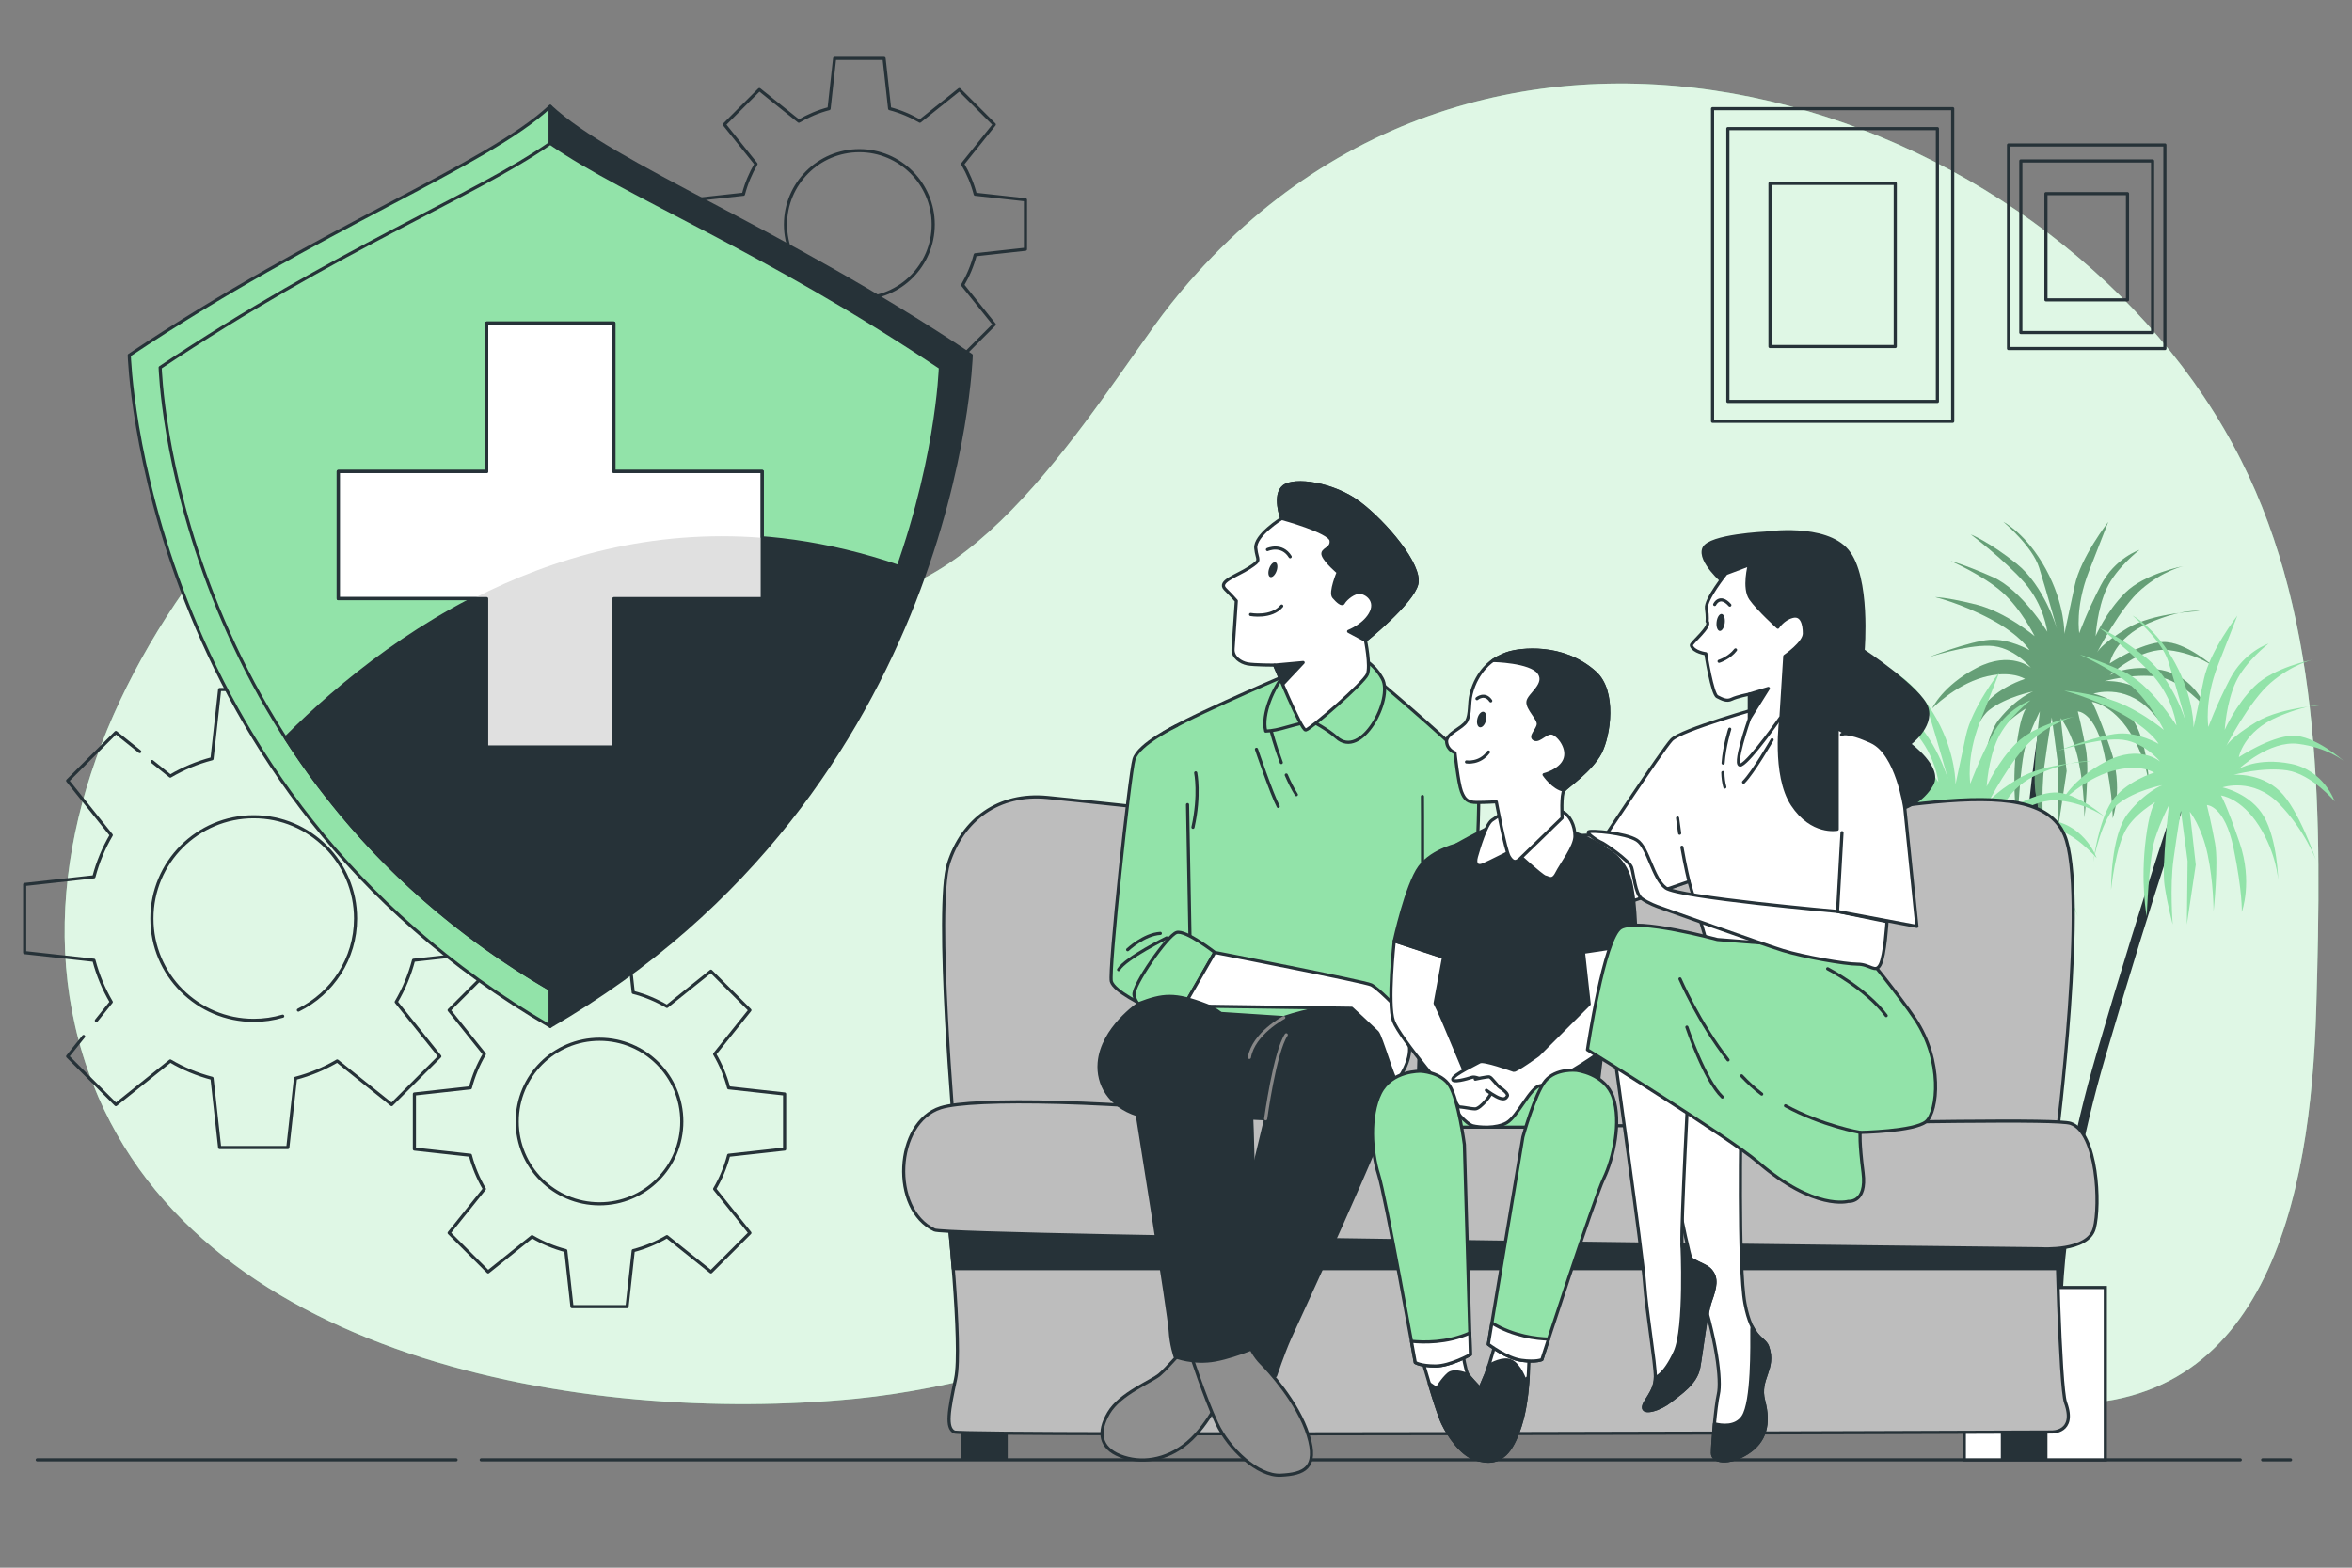 <svg xmlns="http://www.w3.org/2000/svg" xmlns:xlink="http://www.w3.org/1999/xlink" x="0px" y="0px" viewBox="0 0 750 500" style="enable-background:new 0 0 750 500;" xml:space="preserve"><rect x="0" y="0" width="750" height="500" fill="#808080" stroke="none"/><g id="Background_Simple">	<g>		<path style="fill:#92E3A9;" d="M714.634,146.804C658.44,35.32,482.361-28.024,379.358,89.725   c-4.052,4.632-7.883,9.479-11.482,14.501c-26.265,36.642-65.692,100.082-113.817,84.568   c-32.946-10.621-55.544-39.922-88.128-51.322c-42.955-15.028-83.783,15.736-110.078,55.048   c-30.567,45.699-45.187,99.329-27.795,148.91c32.394,92.35,158.507,113.135,244.813,104.666   c63.209-6.202,124.218-39.792,187.53-41.914c45.55-1.527,89.119,10.838,130.168,26.214c19.019,7.124,38.022,14.974,58.602,16.938   c73.623,7.026,87.679-65.203,89.437-125.959C740.354,261.027,740.854,198.822,714.634,146.804z"></path>		<path style="opacity:0.7;fill:#FFFFFF;" d="M714.634,146.804C658.44,35.32,482.361-28.024,379.358,89.725   c-4.052,4.632-7.883,9.479-11.482,14.501c-26.265,36.642-65.692,100.082-113.817,84.568   c-32.946-10.621-55.544-39.922-88.128-51.322c-42.955-15.028-83.783,15.736-110.078,55.048   c-30.567,45.699-45.187,99.329-27.795,148.91c32.394,92.35,158.507,113.135,244.813,104.666   c63.209-6.202,124.218-39.792,187.53-41.914c45.55-1.527,89.119,10.838,130.168,26.214c19.019,7.124,38.022,14.974,58.602,16.938   c73.623,7.026,87.679-65.203,89.437-125.959C740.354,261.027,740.854,198.822,714.634,146.804z"></path>	</g></g><g id="Floor">	<g>					<line style="fill:none;stroke:#263238;stroke-linecap:round;stroke-linejoin:round;stroke-miterlimit:10;" x1="145.43" y1="465.602" x2="11.875" y2="465.602"></line>					<line style="fill:none;stroke:#263238;stroke-linecap:round;stroke-linejoin:round;stroke-miterlimit:10;" x1="714.378" y1="465.602" x2="153.444" y2="465.602"></line>					<line style="fill:none;stroke:#263238;stroke-linecap:round;stroke-linejoin:round;stroke-miterlimit:10;" x1="730.404" y1="465.602" x2="721.5" y2="465.602"></line>	</g></g><g id="Gears">	<path style="fill:none;stroke:#263238;stroke-linecap:round;stroke-linejoin:round;stroke-miterlimit:10;" d="M327.003,79.491  v-15.77l-16.017-1.767c-0.893-3.429-2.256-6.666-4.007-9.648l10.083-12.584L305.911,28.57l-12.584,10.083  c-2.983-1.751-6.22-3.114-9.648-4.007l-1.767-16.017h-15.77l-1.767,16.017c-3.429,0.893-6.666,2.256-9.648,4.007L242.141,28.57  L230.99,39.721l10.083,12.584c-1.751,2.983-3.114,6.22-4.007,9.648l-16.017,1.767v15.77l16.017,1.767  c0.893,3.429,2.256,6.666,4.007,9.648l-10.083,12.584l11.151,11.151l12.584-10.083c2.983,1.751,6.22,3.114,9.648,4.007  l1.767,16.017h15.77l1.767-16.017c3.429-0.893,6.666-2.256,9.648-4.007l12.584,10.083l11.151-11.151l-10.083-12.584  c1.751-2.983,3.114-6.22,4.007-9.648L327.003,79.491z M274.026,95.157c-13.007,0-23.551-10.544-23.551-23.551  s10.544-23.551,23.551-23.551s23.551,10.544,23.551,23.551S287.033,95.157,274.026,95.157z"></path>	<g>		<path style="fill:none;stroke:#263238;stroke-linecap:round;stroke-linejoin:round;stroke-miterlimit:10;" d="M26.657,330.579   l-5.082,6.343l15.375,15.374l17.35-13.902c4.112,2.414,8.575,4.293,13.303,5.524l2.437,22.084h21.743l2.437-22.084   c4.727-1.231,9.19-3.111,13.303-5.524l17.35,13.902l15.374-15.374l-13.902-17.35c2.414-4.112,4.293-8.575,5.524-13.303   l22.084-2.437V282.09l-22.084-2.437c-1.231-4.727-3.111-9.19-5.524-13.303L140.246,249l-15.374-15.374l-17.35,13.902   c-4.112-2.414-8.575-4.293-13.303-5.525l-2.437-22.084H70.039l-2.437,22.084c-4.727,1.231-9.19,3.111-13.303,5.525l-5.788-4.638    M44.553,239.719l-7.604-6.093L21.574,249l13.902,17.35c-2.414,4.112-4.293,8.575-5.525,13.303L7.868,282.09v21.743l22.084,2.437   c1.231,4.727,3.111,9.19,5.525,13.303l-4.752,5.93 M90.148,324.099c-2.928,0.867-6.029,1.333-9.238,1.333   c-17.933,0-32.471-14.538-32.471-32.471S62.977,260.49,80.91,260.49c17.933,0,32.471,14.538,32.471,32.471   c0,12.826-7.437,23.916-18.234,29.192"></path>	</g>	<path style="fill:none;stroke:#263238;stroke-linecap:round;stroke-linejoin:round;stroke-miterlimit:10;" d="M250.197,366.491  V348.92l-17.847-1.969c-0.995-3.82-2.514-7.427-4.464-10.75l11.234-14.021l-12.425-12.425l-14.021,11.235  c-3.323-1.951-6.93-3.47-10.75-4.465l-1.969-17.846h-17.571l-1.969,17.846c-3.82,0.995-7.427,2.514-10.75,4.465l-14.021-11.235  l-12.424,12.425l11.234,14.021c-1.951,3.323-3.469,6.93-4.464,10.75l-17.846,1.969v17.571l17.846,1.969  c0.995,3.82,2.514,7.427,4.464,10.75l-11.234,14.021l12.424,12.424l14.021-11.234c3.323,1.951,6.93,3.47,10.75,4.465l1.969,17.846  h17.571l1.969-17.846c3.82-0.995,7.427-2.514,10.75-4.465l14.021,11.234l12.425-12.424l-11.234-14.021  c1.951-3.323,3.469-6.93,4.464-10.75L250.197,366.491z M191.17,383.946c-14.492,0-26.241-11.748-26.241-26.241  c0-14.492,11.748-26.241,26.241-26.241c14.492,0,26.241,11.748,26.241,26.241C217.411,372.198,205.662,383.946,191.17,383.946z"></path></g><g id="Pictures">	<g>					<rect x="546.097" y="34.656" style="fill:none;stroke:#263238;stroke-linecap:round;stroke-linejoin:round;stroke-miterlimit:10;" width="76.572" height="99.722"></rect>					<rect x="550.979" y="41.013" style="fill:none;stroke:#263238;stroke-linecap:round;stroke-linejoin:round;stroke-miterlimit:10;" width="66.809" height="87.007"></rect>					<rect x="564.414" y="58.509" style="fill:none;stroke:#263238;stroke-linecap:round;stroke-linejoin:round;stroke-miterlimit:10;" width="39.94" height="52.014"></rect>	</g>	<g>					<rect x="640.477" y="46.231" style="fill:none;stroke:#263238;stroke-linecap:round;stroke-linejoin:round;stroke-miterlimit:10;" width="49.861" height="64.935"></rect>					<rect x="644.398" y="51.337" style="fill:none;stroke:#263238;stroke-linecap:round;stroke-linejoin:round;stroke-miterlimit:10;" width="42.018" height="54.721"></rect>					<rect x="652.404" y="61.763" style="fill:none;stroke:#263238;stroke-linecap:round;stroke-linejoin:round;stroke-miterlimit:10;" width="26.007" height="33.87"></rect>	</g></g><g id="Plant">	<g>		<g>			<path style="fill:none;stroke:#263238;stroke-width:3;stroke-linecap:round;stroke-linejoin:round;stroke-miterlimit:10;" d="    M697.29,249.546c0,0-11.351,32.279-27.313,86.904c-15.962,54.625-13.834,88.678-13.834,88.678"></path>			<path style="fill:none;stroke:#263238;stroke-width:3;stroke-linecap:round;stroke-linejoin:round;stroke-miterlimit:10;" d="    M653.306,222.233c0,0-10.641,56.044-4.611,88.678s-4.966,77.327-4.966,77.327"></path>			<path style="fill:#92E3A9;" d="M658.291,202.195c0,0,0.237-9.404-5.922-20.69c-6.159-11.285-13.503-15.047-13.503-15.047    s9.239,7.759,11.371,14.577c2.132,6.818,5.685,19.514,5.685,19.514s-4.027-13.637-12.792-20.69    c-8.765-7.053-14.688-9.404-14.688-9.404s10.66,7.994,17.056,15.282c6.396,7.288,7.344,15.752,7.344,15.752    s-8.291-13.401-17.294-17.398c-9.002-3.997-13.503-5.172-13.503-5.172s10.187,4.467,16.346,9.875    c6.159,5.408,10.423,14.107,10.423,14.107s-9.239-7.759-18.715-10.11c-9.476-2.351-13.029-2.351-13.029-2.351    s8.054,1.881,17.767,7.053c9.713,5.173,12.319,9.875,12.319,9.875s-6.396-3.762-12.792-3.292s-19.662,5.643-19.662,5.643    s11.845-3.997,19.662-3.762c7.818,0.235,13.266,7.053,13.266,7.053s-6.396-5.643-17.293,0    c-10.897,5.643-14.214,12.931-14.214,12.931s7.107-7.288,16.109-9.875c9.002-2.586,13.503,0.47,13.503,0.47    s-9.239,2.821-13.503,9.169c-4.264,6.348-5.923,19.279-5.923,19.279s2.606-14.342,8.055-18.574    c5.448-4.232,13.977-5.878,13.977-5.878s-5.212,1.881-10.897,8.934c-5.685,7.053-5.449,24.452-5.449,24.452    s1.421-14.342,5.212-19.984c3.79-5.643,10.897-9.169,10.897-9.169s-3.08-2.116-4.975,12.461    c-1.895,14.577,0.237,25.157,0.237,25.157s0.711-18.809,2.606-24.687c1.895-5.878,4.501-10.815,4.501-10.815    s-2.369,19.279-1.421,25.627c0.948,6.348,2.606,12.461,2.606,12.461s-0.948-11.991,0.237-20.69    c1.185-8.699,2.369-15.517,2.369-15.517l2.132,15.988l-0.237,20.22l2.843-19.044l-1.895-16.928c0,0,3.79,4.702,5.685,13.637    c1.895,8.934,1.895,18.104,1.895,18.104s1.658-15.047,0.474-21.63c-1.184-6.583-2.606-12.226-2.606-12.226s5.685,0,8.528,13.872    c2.843,13.872,2.606,20.22,2.606,20.22s3.553-9.64-0.711-22.1c-4.264-12.461-5.922-15.047-5.922-15.047s6.396,0.705,12.082,9.64    c5.685,8.934,6.159,17.398,6.159,17.398s-0.237-12.696-4.501-20.219c-4.264-7.524-13.266-9.405-13.266-9.405    s9.713-3.292,18.004,5.173c8.292,8.464,11.845,18.104,11.845,18.104s-5.448-16.223-11.608-22.1    c-6.159-5.878-14.688-5.173-14.688-5.173s9.239-2.586,17.057-1.411c7.818,1.176,15.161,9.875,15.161,9.875    s-3.317-9.875-13.977-11.991c-10.66-2.116-16.583,1.646-16.583,1.646s9.713-9.169,18.952-7.994    c9.239,1.176,14.451,5.408,14.451,5.408s-9.239-8.229-16.346-7.994c-7.107,0.235-17.056,6.818-17.056,6.818    s1.421-8.229,12.555-12.931c11.134-4.702,16.109-3.762,16.109-3.762s-14.688,0.47-22.979,5.408    c-8.291,4.937-9.713,7.759-9.713,7.759s7.344-14.342,14.214-20.219c6.87-5.878,13.266-7.288,13.266-7.288    s-12.319,2.351-18.478,8.464c-6.159,6.113-9.476,13.872-9.476,13.872s0.474-8.699,3.553-15.282    c3.08-6.583,10.423-12.226,10.423-12.226s-7.818,2.586-12.319,11.285c-4.501,8.699-6.87,15.282-6.87,15.282    s-1.421-8.229,3.08-19.749c4.501-11.52,6.159-15.753,6.159-15.753s-8.765,11.285-10.66,20.219    C659.712,195.612,658.291,202.195,658.291,202.195z"></path>			<path style="opacity:0.3;" d="M658.291,202.195c0,0,0.237-9.404-5.922-20.69c-6.159-11.285-13.503-15.047-13.503-15.047    s9.239,7.759,11.371,14.577c2.132,6.818,5.685,19.514,5.685,19.514s-4.027-13.637-12.792-20.69    c-8.765-7.053-14.688-9.404-14.688-9.404s10.66,7.994,17.056,15.282c6.396,7.288,7.344,15.752,7.344,15.752    s-8.291-13.401-17.294-17.398c-9.002-3.997-13.503-5.172-13.503-5.172s10.187,4.467,16.346,9.875    c6.159,5.408,10.423,14.107,10.423,14.107s-9.239-7.759-18.715-10.11c-9.476-2.351-13.029-2.351-13.029-2.351    s8.054,1.881,17.767,7.053c9.713,5.173,12.319,9.875,12.319,9.875s-6.396-3.762-12.792-3.292s-19.662,5.643-19.662,5.643    s11.845-3.997,19.662-3.762c7.818,0.235,13.266,7.053,13.266,7.053s-6.396-5.643-17.293,0    c-10.897,5.643-14.214,12.931-14.214,12.931s7.107-7.288,16.109-9.875c9.002-2.586,13.503,0.47,13.503,0.47    s-9.239,2.821-13.503,9.169c-4.264,6.348-5.923,19.279-5.923,19.279s2.606-14.342,8.055-18.574    c5.448-4.232,13.977-5.878,13.977-5.878s-5.212,1.881-10.897,8.934c-5.685,7.053-5.449,24.452-5.449,24.452    s1.421-14.342,5.212-19.984c3.79-5.643,10.897-9.169,10.897-9.169s-3.08-2.116-4.975,12.461    c-1.895,14.577,0.237,25.157,0.237,25.157s0.711-18.809,2.606-24.687c1.895-5.878,4.501-10.815,4.501-10.815    s-2.369,19.279-1.421,25.627c0.948,6.348,2.606,12.461,2.606,12.461s-0.948-11.991,0.237-20.69    c1.185-8.699,2.369-15.517,2.369-15.517l2.132,15.988l-0.237,20.22l2.843-19.044l-1.895-16.928c0,0,3.79,4.702,5.685,13.637    c1.895,8.934,1.895,18.104,1.895,18.104s1.658-15.047,0.474-21.63c-1.184-6.583-2.606-12.226-2.606-12.226s5.685,0,8.528,13.872    c2.843,13.872,2.606,20.22,2.606,20.22s3.553-9.64-0.711-22.1c-4.264-12.461-5.922-15.047-5.922-15.047s6.396,0.705,12.082,9.64    c5.685,8.934,6.159,17.398,6.159,17.398s-0.237-12.696-4.501-20.219c-4.264-7.524-13.266-9.405-13.266-9.405    s9.713-3.292,18.004,5.173c8.292,8.464,11.845,18.104,11.845,18.104s-5.448-16.223-11.608-22.1    c-6.159-5.878-14.688-5.173-14.688-5.173s9.239-2.586,17.057-1.411c7.818,1.176,15.161,9.875,15.161,9.875    s-3.317-9.875-13.977-11.991c-10.66-2.116-16.583,1.646-16.583,1.646s9.713-9.169,18.952-7.994    c9.239,1.176,14.451,5.408,14.451,5.408s-9.239-8.229-16.346-7.994c-7.107,0.235-17.056,6.818-17.056,6.818    s1.421-8.229,12.555-12.931c11.134-4.702,16.109-3.762,16.109-3.762s-14.688,0.47-22.979,5.408    c-8.291,4.937-9.713,7.759-9.713,7.759s7.344-14.342,14.214-20.219c6.87-5.878,13.266-7.288,13.266-7.288    s-12.319,2.351-18.478,8.464c-6.159,6.113-9.476,13.872-9.476,13.872s0.474-8.699,3.553-15.282    c3.08-6.583,10.423-12.226,10.423-12.226s-7.818,2.586-12.319,11.285c-4.501,8.699-6.87,15.282-6.87,15.282    s-1.421-8.229,3.08-19.749c4.501-11.52,6.159-15.753,6.159-15.753s-8.765,11.285-10.66,20.219    C659.712,195.612,658.291,202.195,658.291,202.195z"></path>			<path style="fill:none;stroke:#263238;stroke-width:3;stroke-linecap:round;stroke-linejoin:round;stroke-miterlimit:10;" d="    M623.156,265.508c0,0,0.709,36.535,8.868,67.395c8.158,30.86,15.253,72.716,12.415,91.161"></path>			<path style="fill:#92E3A9;" d="M699.468,232.076c0,0,0.237-9.404-5.922-20.69c-6.159-11.285-13.503-15.047-13.503-15.047    s9.239,7.759,11.371,14.577c2.132,6.818,5.685,19.514,5.685,19.514s-4.027-13.636-12.792-20.69    c-8.765-7.053-14.688-9.404-14.688-9.404s10.66,7.994,17.057,15.282c6.396,7.288,7.344,15.753,7.344,15.753    s-8.291-13.401-17.293-17.398c-9.002-3.997-13.503-5.172-13.503-5.172s10.186,4.467,16.346,9.875    c6.159,5.408,10.423,14.107,10.423,14.107s-9.239-7.759-18.715-10.11c-9.476-2.351-13.029-2.351-13.029-2.351    s8.055,1.881,17.767,7.053c9.713,5.173,12.319,9.875,12.319,9.875s-6.396-3.762-12.792-3.292    c-6.396,0.47-19.662,5.643-19.662,5.643s11.845-3.997,19.662-3.762c7.818,0.235,13.266,7.054,13.266,7.054s-6.396-5.643-17.294,0    c-10.897,5.642-14.214,12.931-14.214,12.931s7.107-7.289,16.109-9.875c9.002-2.586,13.503,0.47,13.503,0.47    s-9.239,2.822-13.503,9.169c-4.264,6.348-5.922,19.279-5.922,19.279s2.606-14.342,8.055-18.574s13.977-5.878,13.977-5.878    s-5.212,1.881-10.897,8.934c-5.685,7.053-5.449,24.452-5.449,24.452s1.421-14.342,5.212-19.984s10.897-9.169,10.897-9.169    s-3.08-2.116-4.975,12.461c-1.895,14.577,0.237,25.157,0.237,25.157s0.711-18.809,2.606-24.687    c1.895-5.878,4.501-10.815,4.501-10.815s-2.369,19.279-1.421,25.627c0.948,6.348,2.606,12.461,2.606,12.461    s-0.948-11.991,0.237-20.69c1.185-8.699,2.369-15.517,2.369-15.517l2.132,15.988l-0.237,20.22l2.843-19.044l-1.895-16.928    c0,0,3.79,4.702,5.685,13.636c1.895,8.934,1.895,18.104,1.895,18.104s1.658-15.047,0.474-21.63    c-1.185-6.583-2.606-12.226-2.606-12.226s5.685,0,8.528,13.871c2.843,13.872,2.606,20.22,2.606,20.22s3.553-9.64-0.711-22.1    c-4.264-12.461-5.922-15.047-5.922-15.047s6.396,0.705,12.082,9.64c5.686,8.934,6.159,17.398,6.159,17.398    s-0.237-12.696-4.501-20.22c-4.264-7.524-13.266-9.404-13.266-9.404s9.713-3.292,18.004,5.173    c8.291,8.464,11.845,18.104,11.845,18.104s-5.449-16.223-11.608-22.101c-6.159-5.878-14.688-5.172-14.688-5.172    s9.239-2.586,17.057-1.411c7.818,1.176,15.161,9.875,15.161,9.875s-3.317-9.875-13.977-11.991    c-10.66-2.116-16.583,1.646-16.583,1.646s9.713-9.169,18.952-7.994c9.239,1.176,14.451,5.408,14.451,5.408    s-9.239-8.229-16.346-7.994c-7.107,0.235-17.057,6.818-17.057,6.818s1.422-8.229,12.556-12.931    c11.134-4.702,16.109-3.762,16.109-3.762s-14.688,0.47-22.979,5.408c-8.291,4.937-9.713,7.759-9.713,7.759    s7.344-14.342,14.214-20.22c6.87-5.878,13.266-7.288,13.266-7.288s-12.319,2.351-18.478,8.464    c-6.159,6.113-9.476,13.872-9.476,13.872s0.474-8.699,3.553-15.282c3.08-6.583,10.423-12.226,10.423-12.226    s-7.818,2.586-12.319,11.285c-4.501,8.699-6.87,15.282-6.87,15.282s-1.421-8.229,3.08-19.749    c4.501-11.52,6.159-15.753,6.159-15.753s-8.765,11.285-10.66,20.22C700.89,225.493,699.468,232.076,699.468,232.076z"></path>			<path style="fill:#92E3A9;" d="M623.56,250.166c0,0,0.237-9.404-5.922-20.69c-6.159-11.285-13.503-15.047-13.503-15.047    s9.239,7.759,11.371,14.577c2.132,6.818,5.686,19.514,5.686,19.514s-4.027-13.636-12.792-20.69    c-8.765-7.053-14.688-9.404-14.688-9.404s10.66,7.994,17.057,15.282c6.396,7.288,7.344,15.752,7.344,15.752    s-8.291-13.401-17.294-17.398c-9.002-3.997-13.503-5.172-13.503-5.172s10.187,4.467,16.346,9.875    c6.159,5.408,10.423,14.107,10.423,14.107s-9.239-7.759-18.715-10.11c-9.476-2.351-13.029-2.351-13.029-2.351    s8.055,1.881,17.767,7.053c9.713,5.173,12.318,9.875,12.318,9.875s-6.396-3.762-12.792-3.292    c-6.396,0.47-19.662,5.643-19.662,5.643s11.845-3.997,19.662-3.762c7.818,0.235,13.266,7.053,13.266,7.053s-6.396-5.643-17.293,0    c-10.897,5.643-14.214,12.931-14.214,12.931s7.107-7.288,16.109-9.875c9.002-2.586,13.503,0.47,13.503,0.47    s-9.239,2.821-13.503,9.169c-4.264,6.348-5.922,19.279-5.922,19.279s2.606-14.342,8.055-18.574    c5.449-4.232,13.977-5.878,13.977-5.878s-5.212,1.881-10.897,8.934c-5.685,7.053-5.449,24.452-5.449,24.452    s1.421-14.342,5.212-19.984c3.79-5.643,10.897-9.169,10.897-9.169s-3.08-2.116-4.975,12.461    c-1.895,14.577,0.237,25.157,0.237,25.157s0.711-18.809,2.606-24.687c1.895-5.878,4.501-10.815,4.501-10.815    s-2.369,19.279-1.421,25.627c0.948,6.348,2.606,12.461,2.606,12.461s-0.948-11.991,0.237-20.69    c1.184-8.699,2.369-15.517,2.369-15.517l2.132,15.987l-0.237,20.22l2.843-19.044l-1.895-16.928c0,0,3.79,4.702,5.685,13.636    c1.895,8.934,1.895,18.104,1.895,18.104s1.658-15.047,0.474-21.63c-1.185-6.583-2.606-12.226-2.606-12.226s5.685,0,8.528,13.871    c2.843,13.871,2.606,20.219,2.606,20.219s3.553-9.639-0.711-22.1c-4.264-12.461-5.922-15.047-5.922-15.047    s6.396,0.705,12.082,9.639c5.685,8.934,6.159,17.398,6.159,17.398s-0.237-12.696-4.501-20.22    c-4.264-7.523-13.266-9.405-13.266-9.405s9.713-3.292,18.004,5.173c8.291,8.464,11.845,18.104,11.845,18.104    s-5.449-16.223-11.608-22.101c-6.159-5.878-14.688-5.172-14.688-5.172s9.239-2.586,17.057-1.411    c7.818,1.176,15.161,9.875,15.161,9.875s-3.317-9.875-13.977-11.991s-16.583,1.646-16.583,1.646s9.713-9.169,18.952-7.994    s14.451,5.408,14.451,5.408s-9.239-8.229-16.346-7.994c-7.107,0.235-17.056,6.818-17.056,6.818s1.421-8.229,12.555-12.931    c11.134-4.702,16.109-3.762,16.109-3.762s-14.688,0.47-22.979,5.408c-8.291,4.937-9.713,7.759-9.713,7.759    s7.344-14.342,14.214-20.22c6.87-5.878,13.266-7.288,13.266-7.288s-12.319,2.351-18.478,8.464    c-6.159,6.113-9.476,13.872-9.476,13.872s0.474-8.699,3.553-15.282s10.423-12.226,10.423-12.226s-7.818,2.586-12.319,11.285    c-4.501,8.699-6.87,15.282-6.87,15.282s-1.421-8.229,3.08-19.749c4.501-11.521,6.159-15.753,6.159-15.753    s-8.765,11.285-10.66,20.219C624.982,243.583,623.56,250.166,623.56,250.166z"></path>			<rect x="626.368" y="410.639" style="fill:#FFFFFF;stroke:#263238;stroke-miterlimit:10;" width="44.97" height="54.963"></rect>		</g>	</g></g><g id="Couch">	<g>		<path style="fill:#BDBDBD;stroke:#263238;stroke-linecap:round;stroke-linejoin:round;stroke-miterlimit:10;" d="M440.42,265.84   c0,0-90.959-9.996-106.452-11.495c-15.493-1.499-26.988,6.997-31.486,20.991c-4.498,13.994,1.999,87.96,1.999,87.96h351.34   c0,0,10.003-79.184,2.499-96.956c-9.496-22.49-61.972-4.998-114.948-1.999C490.397,267.339,475.404,268.339,440.42,265.84z"></path>					<rect x="306.97" y="453.597" style="fill:#263238;stroke:#263238;stroke-linecap:round;stroke-linejoin:round;stroke-miterlimit:10;" width="13.87" height="11.633"></rect>					<rect x="638.516" y="453.597" style="fill:#263238;stroke:#263238;stroke-linecap:round;stroke-linejoin:round;stroke-miterlimit:10;" width="13.87" height="11.633"></rect>		<path style="fill:#BDBDBD;stroke:#263238;stroke-linecap:round;stroke-linejoin:round;stroke-miterlimit:10;" d="M302.048,383.827   c0,0,4.922,45.608,2.685,55.899c-2.237,10.291-3.132,15.66-0.447,17.002c2.685,1.342,349.891,0,349.891,0s8.004,0.312,4.474-9.396   c-1.79-4.922-3.132-57.689-2.685-59.479C656.414,386.064,302.048,383.827,302.048,383.827z"></path>		<path style="fill:#263238;stroke:#263238;stroke-linecap:round;stroke-linejoin:round;stroke-miterlimit:10;" d="M656.107,404.628   c-0.233-9.07-0.299-16.139-0.141-16.775c0.447-1.79-353.918-4.027-353.918-4.027s1.025,9.497,1.927,20.801H656.107z"></path>		<path style="fill:#BDBDBD;stroke:#263238;stroke-linecap:round;stroke-linejoin:round;stroke-miterlimit:10;" d="M650.824,398.28   c0,0,14.993,1,16.992-6.497c1.999-7.497,1-30.486-7.497-33.485c-8.496-2.999-200.409,4.498-252.885-1.499   c-52.476-5.997-97.44-6.687-107.451-3.498c-14.783,4.709-15.993,32.485-1.999,38.982   C302.888,394.559,650.824,398.28,650.824,398.28z"></path>	</g></g><g id="Characters">	<g>		<g>			<path style="fill:#92E3A9;stroke:#263238;stroke-linecap:round;stroke-linejoin:round;stroke-miterlimit:10;" d="    M408.899,215.895c0,0-35.138,14.99-38.898,18.749c-3.76,3.76-4.917,86.185-4.917,86.185l79.534,10.412l8.966-26.608l15.039,1.157    c0,0,4.724-55.345,2.121-59.973c-2.603-4.627-31.043-28.527-31.043-28.527L408.899,215.895z"></path>			<path style="fill:#8F8F8F;stroke:#263238;stroke-linecap:round;stroke-linejoin:round;stroke-miterlimit:10;" d="M377.78,429.854    c0,0-5.469,6.381-8.022,8.569c-2.552,2.188-12.579,6.016-16.225,12.215c-3.646,6.198-2.735,11.121,3.646,13.673    c6.381,2.552,14.585,1.641,21.512-4.193c6.928-5.834,11.668-16.772,11.668-16.772l-5.469-15.314L377.78,429.854z"></path>			<g>				<path style="fill:#263238;stroke:#263238;stroke-linecap:round;stroke-linejoin:round;stroke-miterlimit:10;" d="     M385.218,322.971l24.149,1.575c0,0,16.799-6.037,24.937-2.1c8.137,3.937,12.6,16.799,10.237,27.299     s-31.237,72.448-33.337,77.173c-2.1,4.725-4.462,11.812-4.462,11.812s-8.4,0.525-12.862-2.625     c-4.462-3.15-6.825-10.237-6.825-10.237l16.537-69.035l-11.025-0.525L385.218,322.971z"></path>				<path style="fill:none;stroke:#878787;stroke-linecap:round;stroke-linejoin:round;stroke-miterlimit:10;" d="M403.592,356.832     c0,0,2.887-21.262,6.562-26.774"></path>				<path style="fill:none;stroke:#878787;stroke-linecap:round;stroke-linejoin:round;stroke-miterlimit:10;" d="M409.367,324.546     c0,0-9.655,5.083-10.968,12.695"></path>			</g>			<g>				<g>					<path style="fill:#92E3A9;stroke:#263238;stroke-linecap:round;stroke-linejoin:round;stroke-miterlimit:10;" d="      M375.207,231.463c0,0-12.147,5.784-13.593,10.701c-1.446,4.917-8.098,67.676-7.23,70.857      c0.868,3.181,10.701,7.809,10.701,7.809s14.461-16.196,14.461-17.353c0-1.157-0.868-46.852-0.868-46.852"></path>					<path style="fill:#92E3A9;stroke:#263238;stroke-linecap:round;stroke-linejoin:round;stroke-miterlimit:10;" d="      M387.354,303.766c0,0-9.255-7.23-12.147-6.363c-2.892,0.868-14.171,17.064-13.593,19.956c0.578,2.892,2.892,4.917,7.23,5.495      c4.338,0.578,7.52-0.289,8.676-2.024C378.678,319.094,387.354,303.766,387.354,303.766z"></path>					<path style="fill:none;stroke:#263238;stroke-linecap:round;stroke-linejoin:round;stroke-miterlimit:10;" d="M372.026,299.138      c0,0-13.015,6.363-15.328,10.122"></path>					<path style="fill:none;stroke:#263238;stroke-linecap:round;stroke-linejoin:round;stroke-miterlimit:10;" d="M359.59,302.898      c0,0,5.206-4.917,10.412-5.206"></path>				</g>				<path style="fill:none;stroke:#263238;stroke-linecap:round;stroke-linejoin:round;stroke-miterlimit:10;" d="M381.281,246.502     c0,0,1.446,6.941-0.868,17.353"></path>			</g>			<path style="fill:none;stroke:#263238;stroke-linecap:round;stroke-linejoin:round;stroke-miterlimit:10;" d="M410.166,247.184    c0.976,2.264,2.061,4.451,3.218,6.259"></path>			<path style="fill:none;stroke:#263238;stroke-linecap:round;stroke-linejoin:round;stroke-miterlimit:10;" d="M405.285,232.909    c0,0,1.268,4.86,3.293,10.302"></path>			<path style="fill:none;stroke:#263238;stroke-linecap:round;stroke-linejoin:round;stroke-miterlimit:10;" d="M400.658,238.982    c0,0,4.917,14.461,6.941,18.22"></path>			<path style="fill:none;stroke:#263238;stroke-linecap:round;stroke-linejoin:round;stroke-miterlimit:10;" d="M453.584,254.021    c0,0,0.289,39.911-0.579,48.588"></path>			<g>				<path style="fill:#92E3A9;stroke:#263238;stroke-linecap:round;stroke-linejoin:round;stroke-miterlimit:10;" d="     M409.752,215.033c-3.67,4.047-7.491,12.842-6.145,18.149c2.154-0.081,4.259-0.56,6.351-1.175c3.519-1.035,8.28-2.07,8.28-2.07     s5.175,2.691,7.879,5.187c8,7.386,18.201-12.269,14.685-18.642c-3.312-6.003-8.073-7.038-8.073-7.038     S417.828,206.132,409.752,215.033z"></path>				<g>					<path style="fill:#FFFFFF;stroke:#263238;stroke-linecap:round;stroke-linejoin:round;stroke-miterlimit:10;" d="      M408.717,165.352c0,0-8.694,5.382-8.28,9.522s2.07,3.519-2.07,6.21c-4.14,2.691-10.143,4.347-7.659,6.831      c2.484,2.484,3.519,3.726,3.519,3.726s-0.828,12.627-1.035,15.318c-0.207,2.691,2.484,4.347,4.554,4.761      c2.07,0.414,8.694,0.414,8.694,0.414s8.487,20.907,9.936,20.7c1.449-0.207,18.63-15.111,19.665-17.802      c1.035-2.691-0.621-10.764-0.621-10.764s14.904-12.006,16.353-18.009c1.449-6.003-10.143-19.665-18.423-25.875      c-8.28-6.21-20.7-7.866-24.012-5.175C406.026,157.9,408.717,165.352,408.717,165.352z"></path>					<path style="fill:#263238;stroke:#263238;stroke-linecap:round;stroke-linejoin:round;stroke-miterlimit:10;" d="      M433.35,160.384c-8.28-6.21-20.7-7.866-24.012-5.175c-3.312,2.691-0.621,10.143-0.621,10.143s15.318,4.14,15.732,7.038      c0.414,2.898-3.312,2.691-2.484,4.761c0.828,2.07,4.761,5.382,4.761,5.382s-2.691,6.417-1.449,7.866      c1.242,1.449,2.691,2.691,3.105,1.863c0.414-0.828,2.484-2.898,4.554-3.312c2.07-0.414,6.21,2.07,4.347,6.21      c-1.863,4.14-7.245,6.21-7.245,6.21l5.382,2.898c0,0,14.904-12.006,16.353-18.009      C453.222,180.256,441.63,166.594,433.35,160.384z"></path>					<path style="fill:#263238;" d="M407.061,182.119c-0.46,1.292-1.357,2.154-2.003,1.923c-0.646-0.23-0.797-1.464-0.337-2.757      c0.46-1.292,1.357-2.154,2.003-1.923C407.37,179.593,407.521,180.827,407.061,182.119z"></path>					<path style="fill:none;stroke:#263238;stroke-linecap:round;stroke-linejoin:round;stroke-miterlimit:10;" d="M404.163,175.288      c0,0,4.554-2.07,7.245,2.277"></path>					<polygon style="fill:#263238;stroke:#263238;stroke-linecap:round;stroke-linejoin:round;stroke-miterlimit:10;" points="      406.44,212.135 415.548,211.307 409.131,218.138      "></polygon>					<path style="fill:none;stroke:#263238;stroke-linecap:round;stroke-linejoin:round;stroke-miterlimit:10;" d="M398.781,195.988      c0,0,6.624,1.242,9.936-2.691"></path>				</g>			</g>			<path style="fill:#FFFFFF;stroke:#263238;stroke-linecap:round;stroke-linejoin:round;stroke-miterlimit:10;" d="    M387.354,303.766c0,0,47.832,9.314,49.914,10.355c2.082,1.041,7.634,6.766,9.542,8.675c1.909,1.909,1.909,6.073,2.603,10.757    c0.694,4.684-3.297,10.757-4.164,10.93s-4.858-14.053-6.072-15.268c-1.214-1.215-8.154-7.634-8.154-7.634l-53.501-0.752    L387.354,303.766z"></path>			<path style="fill:#8F8F8F;stroke:#263238;stroke-linecap:round;stroke-linejoin:round;stroke-miterlimit:10;" d="    M379.603,431.677c0,0,4.558,14.038,8.386,22.241c3.828,8.204,13.126,16.955,20.418,16.59c7.292-0.365,12.032-2.188,8.751-12.761    c-3.282-10.574-12.762-20.783-14.949-22.971c-2.188-2.188-3.464-4.922-3.464-4.922l-0.912-1.823L379.603,431.677z"></path>			<path style="fill:#263238;stroke:#263238;stroke-linecap:round;stroke-linejoin:round;stroke-miterlimit:10;" d="    M363.168,320.083c0,0-11.737,7.839-12.655,18.853c-0.568,6.811,3.205,13.695,12.13,16.583c0,0,10.237,64.048,10.5,68.773    c0.262,4.725,1.575,8.4,1.575,8.4s5.775,2.362,12.862,1.05c7.087-1.313,16.275-5.512,16.275-5.512s-3.15-15.487-3.412-17.849    c-0.263-2.362-0.788-53.548-1.838-63.786c-1.05-10.237-3.675-22.049-13.912-25.987    C374.456,316.671,370.781,317.196,363.168,320.083z"></path>			<path style="fill:none;stroke:#263238;stroke-linecap:round;stroke-linejoin:round;stroke-miterlimit:10;" d="M362.644,355.52    c0,0-1.913-12.61-1.062-22.259"></path>		</g>		<g>			<path style="fill:#FFFFFF;stroke:#263238;stroke-linecap:round;stroke-linejoin:round;stroke-miterlimit:10;" d="    M561.888,225.538c0,0-25.869,7.202-28.877,10.46c-3.008,3.258-22.436,32.645-22.436,32.645l8.706,19.167l19.297-6.648    l5.499,18.825c0,0,0.28,0.023,16.07,3.783c15.79,3.759,33.898-0.444,33.898-0.444l8.446-56.483c0,0,2.005,0.251-4.511-7.77    C591.463,231.052,561.888,225.538,561.888,225.538z"></path>			<path style="fill:none;stroke:#263238;stroke-linecap:round;stroke-linejoin:round;stroke-miterlimit:10;" d="M549.379,246.407    c0.039,1.611,0.227,3.186,0.634,4.611"></path>			<path style="fill:none;stroke:#263238;stroke-linecap:round;stroke-linejoin:round;stroke-miterlimit:10;" d="M551.572,232.568    c0,0-1.693,5.199-2.109,10.814"></path>			<path style="fill:none;stroke:#263238;stroke-linecap:round;stroke-linejoin:round;stroke-miterlimit:10;" d="M565.085,235.946    c0,0-5.977,10.394-9.095,13.513"></path>			<path style="fill:none;stroke:#263238;stroke-linecap:round;stroke-linejoin:round;stroke-miterlimit:10;" d="M535.597,265.755    c-0.235-1.566-0.457-3.196-0.656-4.863"></path>			<path style="fill:none;stroke:#263238;stroke-linecap:round;stroke-linejoin:round;stroke-miterlimit:10;" d="M538.579,281.162    c0,0-1.131-4.525-2.257-10.951"></path>		</g>		<g>			<path style="fill:#263238;stroke:#263238;stroke-linecap:round;stroke-linejoin:round;stroke-miterlimit:10;" d="    M481.695,260.552c0,0-17.197,8.107-22.602,12.284c-5.405,4.176-6.879,73.948-6.879,73.948l56.996,2.211    c0,0,9.09-70.508,4.668-76.405C509.456,266.694,488.574,260.552,481.695,260.552z"></path>			<polygon style="fill:#92E3A9;stroke:#263238;stroke-linecap:round;stroke-linejoin:round;stroke-miterlimit:10;" points="    446.089,359.502 510.151,359.502 499.401,341.731 452.976,341.659    "></polygon>			<path style="fill:#FFFFFF;stroke:#263238;stroke-linecap:round;stroke-linejoin:round;stroke-miterlimit:10;" d="    M480.277,258.813c0,0-2.633,1.404-4.564,2.809c-1.931,1.404-4.213,9.129-4.915,11.587c-0.702,2.458,0.351,3.336,2.107,2.633    c1.755-0.702,9.655-4.74,9.655-4.74s9.129,8.427,10.182,8.602c1.053,0.176,2.282,1.58,3.687-1.229    c1.404-2.809,5.793-8.427,5.793-11.762c0-3.336-1.58-6.847-4.213-7.9C495.375,257.76,483.964,256.882,480.277,258.813z"></path>			<g>				<path style="fill:#FFFFFF;stroke:#263238;stroke-linecap:round;stroke-linejoin:round;stroke-miterlimit:10;" d="     M476.106,210.65c0,0-5.107,3.106-6.998,10.703c-0.757,3.042-0.206,6.381-1.441,8.645c-1.235,2.264-6.586,3.911-6.38,6.586     c0.206,2.676,2.676,3.499,2.676,3.499s1.029,9.674,2.058,12.35c1.029,2.676,2.058,3.499,4.94,3.499     c2.882,0,6.175-0.206,6.175-0.206s2.882,15.437,4.116,17.495c1.235,2.058,2.264,1.852,3.499,0.618     c1.235-1.235,13.379-12.967,13.379-12.967s-0.412-7.616,0.618-8.85c1.029-1.235,8.645-6.381,11.526-11.938     c2.882-5.557,4.895-19.622-1.647-25.522c-10.497-9.468-24.287-7.204-27.169-6.381     C478.576,209.004,476.106,210.65,476.106,210.65z"></path>				<path style="fill:#263238;stroke:#263238;stroke-linecap:round;stroke-linejoin:round;stroke-miterlimit:10;" d="     M510.273,240.083c2.882-5.557,4.895-19.622-1.647-25.522c-10.497-9.468-24.287-7.204-27.169-6.38s-5.352,2.47-5.352,2.47     s11.938,0.206,14.614,3.911c2.676,3.705-3.293,6.998-3.499,9.262c-0.206,2.264,3.499,5.351,3.293,7.204     c-0.206,1.852-2.882,3.911-1.235,4.734c1.647,0.823,3.911-2.676,5.969-1.852c2.058,0.823,5.146,4.94,3.705,8.439     c-1.441,3.499-6.586,4.734-6.586,4.734s2.882,4.322,6.38,4.94C499.776,250.786,507.392,245.641,510.273,240.083z"></path>				<path style="fill:#263238;" d="M473.838,229.831c-0.345,1.363-1.235,2.313-1.987,2.122c-0.752-0.191-1.081-1.45-0.736-2.813     c0.346-1.363,1.235-2.313,1.987-2.122C473.854,227.209,474.183,228.468,473.838,229.831z"></path>				<path style="fill:none;stroke:#263238;stroke-linecap:round;stroke-linejoin:round;stroke-miterlimit:10;" d="M467.637,243.013     c0,0,4.213,0.702,7.022-3.16"></path>				<path style="fill:none;stroke:#263238;stroke-linecap:round;stroke-linejoin:round;stroke-miterlimit:10;" d="M470.973,222.824     c0,0,2.458-2.107,4.389,0.702"></path>			</g>			<path style="fill:#FFFFFF;stroke:#263238;stroke-linecap:round;stroke-linejoin:round;stroke-miterlimit:10;" d="    M444.598,300.106c0,0-2.211,20.145-0.246,25.55c1.965,5.405,18.917,25.304,19.654,25.796c0.737,0.491,2.211,4.176,6.388,5.159    c4.176,0.983,10.81-1.72,10.81-5.405c0-3.685-14.495-10.073-14.495-10.073s-5.159-12.284-6.388-15.232    c-1.228-2.948-2.702-5.896-2.702-5.896l2.702-14.741L444.598,300.106z"></path>			<path style="fill:#263238;stroke:#263238;stroke-linecap:round;stroke-linejoin:round;stroke-miterlimit:10;" d="    M465.726,269.151c0,0-8.844,1.72-13.021,7.37c-4.176,5.65-8.107,23.585-8.107,23.585l17.221,5.684l3.17-12.318"></path>			<path style="fill:#FFFFFF;stroke:#263238;stroke-linecap:round;stroke-linejoin:round;stroke-miterlimit:10;" d="M513.879,272.59    c0,0,2.457,0.983,4.422,5.896c1.965,4.913,1.965,33.903,2.211,39.062c0.246,5.159-0.737,8.844-0.737,8.844    c3.921,0.858-22.554,18.996-28.744,19.9c-2.967,0.433-7.125,9.827-10.564,11.792c-3.439,1.965-8.844,1.474-10.81,0.983    c-1.965-0.491-6.388-5.405-5.405-5.896c0.983-0.491,4.422,0.491,6.142,0.491c1.72,0,5.65-4.913,5.65-6.388    c0-1.474-5.159-4.176-6.633-3.685c-1.474,0.491-6.633,1.965-6.142,0.491c0.491-1.474,7.37-4.668,8.599-5.405    s10.073,2.457,10.81,2.702c0.737,0.246,7.862-4.914,7.862-4.914l16.215-16.215l-2.702-24.567"></path>			<path style="fill:#FFFFFF;stroke:#263238;stroke-linecap:round;stroke-linejoin:round;stroke-miterlimit:10;" d="    M470.424,344.194c0,0,3.751-0.834,4.48-0.729c0.729,0.104,2.501,2.813,3.334,3.334c0.833,0.521,2.837,2.033,2.42,2.762    c-0.417,0.729-0.834,1.146-2.292,0.729c-1.459-0.417-4.4-2.554-4.4-2.554"></path>			<path style="fill:#263238;stroke:#263238;stroke-linecap:round;stroke-linejoin:round;stroke-miterlimit:10;" d="    M509.324,269.969c1.953,0,8.647,3.069,10.6,11.158c1.953,8.09,1.674,20.085,1.674,20.085l-16.737,2.511l-1.674-11.716"></path>			<g>				<path style="fill:#FFFFFF;stroke:#263238;stroke-linecap:round;stroke-linejoin:round;stroke-miterlimit:10;" d="     M477.258,427.014c0,0-2.491,8.855-3.321,11.069c-0.83,2.214-4.289,9.132-5.119,14.39c-0.83,5.258,0.83,12.591,5.258,13.145     c4.428,0.553,7.748-1.799,10.654-10.792s2.629-20.34,2.906-21.585S477.258,427.014,477.258,427.014z"></path>				<path style="fill:#263238;stroke:#263238;stroke-linecap:round;stroke-linejoin:round;stroke-miterlimit:10;" d="     M484.729,454.825c1.67-5.169,2.287-11.105,2.564-15.463l-1.042,0.797c0,0-1.66-4.843-4.428-6.088     c-2.474-1.113-6.265,0.975-7.043,1.431c-0.34,1.104-0.641,2.042-0.844,2.581c-0.83,2.214-4.289,9.132-5.119,14.39     c-0.83,5.258,0.83,12.591,5.258,13.145C478.503,466.171,481.824,463.819,484.729,454.825z"></path>			</g>			<g>				<path style="fill:#FFFFFF;stroke:#263238;stroke-linecap:round;stroke-linejoin:round;stroke-miterlimit:10;" d="     M453.597,433.794c0,0,4.566,16.189,6.503,20.201c1.937,4.013,5.811,9.686,10.101,11.208c4.289,1.522,7.887,0.969,9.409-1.66     c1.522-2.629,3.874-6.503,0.138-11.623c-3.736-5.12-10.793-12.038-11.623-13.421c-0.83-1.384-1.66-6.78-1.66-6.78     L453.597,433.794z"></path>				<path style="fill:#263238;stroke:#263238;stroke-linecap:round;stroke-linejoin:round;stroke-miterlimit:10;" d="     M461.899,438.221c-1.937,1.66-3.736,4.704-3.736,4.704l-2.374-1.637c1.447,4.806,3.263,10.536,4.311,12.707     c1.937,4.013,5.811,9.686,10.101,11.208c4.289,1.522,7.887,0.969,9.409-1.66s3.874-6.503,0.138-11.623     c-3.736-5.12-10.793-12.038-11.623-13.421C468.126,438.498,463.836,436.561,461.899,438.221z"></path>			</g>			<g>				<path style="fill:#92E3A9;stroke:#263238;stroke-linecap:round;stroke-linejoin:round;stroke-miterlimit:10;" d="     M452.976,341.659c0,0-9.205-0.279-12.832,6.974c-3.626,7.253-2.789,18.969-0.558,25.943     c2.232,6.974,11.716,59.975,11.716,59.975s1.674,1.116,6.416,1.116s11.158-3.626,11.158-3.626l-1.917-66.99     c0,0-1.894-14.272-4.684-18.735C459.487,341.852,452.976,341.659,452.976,341.659z"></path>				<path style="fill:#FFFFFF;stroke:#263238;stroke-linecap:round;stroke-linejoin:round;stroke-miterlimit:10;" d="     M468.679,425.154c-7.382,3.274-14.976,3.019-18.599,2.631c0.753,4.146,1.221,6.766,1.221,6.766s1.674,1.116,6.416,1.116     s11.158-3.626,11.158-3.626L468.679,425.154z"></path>			</g>			<g>				<path style="fill:#92E3A9;stroke:#263238;stroke-linecap:round;stroke-linejoin:round;stroke-miterlimit:10;" d="     M502.648,341.372c0,0,9.158,0.977,11.763,8.655c2.606,7.679,0.182,19.172-2.978,25.777s-19.769,57.822-19.769,57.822     s-1.81,0.878-6.508,0.232c-4.698-0.645-10.561-5.111-10.561-5.111l11.016-66.105c0,0,3.819-13.881,7.19-17.923     C496.171,340.676,502.648,341.372,502.648,341.372z"></path>				<path style="fill:#FFFFFF;stroke:#263238;stroke-linecap:round;stroke-linejoin:round;stroke-miterlimit:10;" d="     M475.727,421.952c6.868,4.248,14.426,5.029,18.067,5.138c-1.31,4.005-2.131,6.537-2.131,6.537s-1.81,0.878-6.508,0.232     c-4.698-0.645-10.561-5.111-10.561-5.111L475.727,421.952z"></path>			</g>		</g>		<g>			<g>				<path style="fill:#FFFFFF;stroke:#263238;stroke-linecap:round;stroke-linejoin:round;stroke-miterlimit:10;" d="     M528.178,337.256c0,0,6.278,51.168,12.871,70.631c6.592,19.463,7.848,32.647,6.906,36.728     c-0.942,4.081-1.883,16.01-1.883,18.835s5.023,3.767,10.987,0c5.964-3.767,7.22-9.418,5.337-16.638     c-1.884-7.22,3.767-10.045,1.256-17.265c-1.052-3.024-5.023-2.197-7.22-13.812c-2.198-11.615-1.256-59.644-1.256-59.644     L528.178,337.256z"></path>				<path style="fill:#263238;stroke:#263238;stroke-linecap:round;stroke-linejoin:round;stroke-miterlimit:10;" d="     M562.395,446.813c-1.884-7.22,3.767-10.045,1.256-17.265c-0.739-2.125-2.921-2.354-4.915-6.333     c-0.064,0.312-0.108,0.639-0.108,0.997c0,4.709,0.314,22.916-2.825,27.625c-2.329,3.493-6.898,2.84-9.105,2.27     c-0.373,3.987-0.627,7.884-0.627,9.345c0,2.825,5.023,3.767,10.987,0C563.022,459.683,564.278,454.033,562.395,446.813z"></path>			</g>			<g>				<path style="fill:#FFFFFF;stroke:#263238;stroke-linecap:round;stroke-linejoin:round;stroke-miterlimit:10;" d="     M514.679,335.443c0,0,9.104,64.667,9.731,73.77c0.628,9.104,3.453,25.427,3.453,30.136c0,4.709-4.081,7.848-3.767,9.731     c0.314,1.883,5.337,0.314,8.476-2.197c3.139-2.511,8.162-5.651,9.104-10.673c0.942-5.023,2.197-16.951,3.767-21.346     c1.57-4.395,2.197-7.22,0-9.731c-2.197-2.511-8.79-2.825-9.104-8.476c-0.314-5.65,2.197-53.366,2.197-53.366L514.679,335.443z"></path>				<path style="fill:#263238;stroke:#263238;stroke-linecap:round;stroke-linejoin:round;stroke-miterlimit:10;" d="     M534.142,431.188c-3.453,7.534-6.278,8.162-6.278,8.162c0,4.709-4.081,7.848-3.767,9.731c0.314,1.883,5.337,0.314,8.476-2.197     c3.139-2.511,8.162-5.651,9.104-10.673c0.942-5.023,2.197-16.951,3.767-21.346c1.57-4.395,2.197-7.22,0-9.731     s-8.79-2.825-9.104-8.476C536.34,396.657,537.595,423.654,534.142,431.188z"></path>			</g>			<g>				<path style="fill:#92E3A9;stroke:#263238;stroke-linecap:round;stroke-linejoin:round;stroke-miterlimit:10;" d="     M547.641,299.657c0,0-25.427-6.906-30.764-3.767c-5.336,3.139-10.673,38.926-10.673,38.926s45.383,28.093,54.307,35.786     c18.207,15.696,28.88,12.557,28.88,12.557s5.964,0.628,4.709-9.104c-1.256-9.731-0.942-12.871-0.942-12.871     s17.265-0.314,21.032-3.453c3.767-3.139,5.357-19.457-3.453-32.647c-5.083-7.611-16.693-21.758-16.693-21.758L547.641,299.657z"></path>				<path style="fill:none;stroke:#263238;stroke-linecap:round;stroke-linejoin:round;stroke-miterlimit:10;" d="M582.797,308.983     c0,0,12.324,6.349,18.673,14.938"></path>				<path style="fill:none;stroke:#263238;stroke-linecap:round;stroke-linejoin:round;stroke-miterlimit:10;" d="M593.158,361.184     c0,0-12.229-2.158-23.806-8.507"></path>				<path style="fill:none;stroke:#263238;stroke-linecap:round;stroke-linejoin:round;stroke-miterlimit:10;" d="M555.368,343.125     c2.029,2.163,4.169,4.145,6.399,5.817"></path>				<path style="fill:none;stroke:#263238;stroke-linecap:round;stroke-linejoin:round;stroke-miterlimit:10;" d="M535.712,312.214     c0,0,6.047,13.995,15.322,25.834"></path>				<path style="fill:none;stroke:#263238;stroke-linecap:round;stroke-linejoin:round;stroke-miterlimit:10;" d="M537.909,327.595     c0,0,5.651,16.952,11.301,22.288"></path>			</g>		</g>		<path style="fill:#263238;stroke:#263238;stroke-linecap:round;stroke-linejoin:round;stroke-miterlimit:10;" d="M549.795,185.939   c0,0-8.256-7.048-6.444-11.075c1.812-4.027,19.734-4.833,19.734-4.833s18.929-2.819,25.977,5.638   c7.048,8.458,5.034,31.817,5.034,31.817s18.526,12.284,20.339,18.325c1.812,6.041-5.638,11.478-5.638,11.478   s10.27,7.451,7.249,12.888c-3.021,5.437-8.659,7.451-8.659,7.451s-1.208-10.874-5.236-14.499   c-4.028-3.625-16.311-10.874-16.311-10.874v32.219c0,0-8.055,1.611-14.297-7.854c-6.242-9.464-3.625-27.991-3.625-27.991   l-2.819-22.755L549.795,185.939z"></path>		<g>			<path style="fill:#FFFFFF;stroke:#263238;stroke-linecap:round;stroke-linejoin:round;stroke-miterlimit:10;" d="    M550.399,182.919c0,0-6.645,8.256-6.242,11.076c0.403,2.819,0.201,4.229,0.201,4.229c1.549,1.497-5.282,6.962-5.034,7.652    c0.777,2.16,4.632,2.618,4.632,2.618s2.014,12.888,3.625,13.693c1.611,0.806,3.021,1.611,4.632,0.806    c1.611-0.806,5.638-1.611,5.638-1.611v7.854c0,0-5.638,16.11-2.618,14.7c3.021-1.41,12.686-15.304,12.686-15.304l1.208-19.332    c0,0,6.243-4.229,6.243-7.249c0-3.021-0.805-6.243-3.826-5.437c-3.021,0.805-4.632,3.423-4.632,3.423s-6.242-5.638-8.659-9.062    c-2.417-3.423-0.403-10.874-0.403-10.874L550.399,182.919z"></path>			<path style="fill:#263238;" d="M549.988,198.674c-0.171,1.492-0.891,2.634-1.609,2.552c-0.718-0.082-1.162-1.358-0.992-2.85    c0.17-1.492,0.891-2.634,1.609-2.552C549.714,195.906,550.159,197.182,549.988,198.674z"></path>			<path style="fill:none;stroke:#263238;stroke-linecap:round;stroke-linejoin:round;stroke-miterlimit:10;" d="M546.775,192.786    c0,0,1.611-3.423,4.833,0.201"></path>			<polygon style="fill:#263238;stroke:#263238;stroke-linecap:round;stroke-linejoin:round;stroke-miterlimit:10;" points="    557.85,221.381 563.891,219.568 557.85,229.234    "></polygon>			<path style="fill:none;stroke:#263238;stroke-linecap:round;stroke-linejoin:round;stroke-miterlimit:10;" d="M548.184,210.91    c0,0,3.222-1.007,5.236-3.625"></path>		</g>		<g>			<path style="fill:#FFFFFF;stroke:#263238;stroke-linecap:round;stroke-linejoin:round;stroke-miterlimit:10;" d="    M585.949,290.704c0,0-50.576-4.467-54.765-7.483s-5.529-12.901-9.215-15.247c-3.686-2.346-14.577-3.184-15.415-2.681    c-0.838,0.503,3.351,3.184,4.021,3.351c0.67,0.168,9.048,5.864,9.718,8.042c0.67,2.178,1.173,8.378,3.184,9.885    c2.011,1.508,5.362,2.681,5.362,2.681s33.175,11.896,39.71,13.907c6.534,2.011,19.771,4.356,23.792,4.356    c4.021,0,5.697,3.016,7.205,0.168c1.508-2.848,2.178-13.739,2.178-13.739L585.949,290.704z"></path>			<path style="fill:#FFFFFF;stroke:#263238;stroke-linecap:round;stroke-linejoin:round;stroke-miterlimit:10;" d="    M587.374,265.559l-1.425,25.145l25.314,4.762l-3.876-37.838c0,0-2.39-17.302-10.661-21.061c-8.271-3.76-9.524-2.256-9.524-2.256"></path>		</g>	</g></g><g id="Shield">	<g>		<g>			<path style="fill:#92E3A9;stroke:#263238;stroke-linecap:round;stroke-linejoin:round;stroke-miterlimit:10;" d="M175.464,33.917    c-20.513,19.124-73.02,38.425-134.238,79.38c0,0,3.825,138.394,134.238,214.04V33.917z"></path>			<path style="fill:#263238;stroke:#263238;stroke-linecap:round;stroke-linejoin:round;stroke-miterlimit:10;" d="M175.464,33.917    c20.513,19.124,73.02,38.425,134.238,79.38c0,0-3.824,138.394-134.238,214.04V33.917z"></path>			<path style="fill:#92E3A9;stroke:#263238;stroke-linecap:round;stroke-linejoin:round;stroke-miterlimit:10;" d="M175.464,45.698    c-24.761,17.188-67.665,33.565-124.392,71.516c0,0,3.544,128.244,124.392,198.342    c120.849-70.098,124.392-198.342,124.392-198.342C243.129,79.263,200.416,62.886,175.464,45.698z"></path>			<path style="fill:#263238;stroke:#263238;stroke-linecap:round;stroke-linejoin:round;stroke-miterlimit:10;" d="M91.033,235.37    c18.397,28.606,45.24,57.454,84.431,80.186c65.18-37.808,96.226-92.523,111.006-134.916    C195.597,149.677,125.929,200.331,91.033,235.37z"></path>		</g>		<polygon style="fill:#FFFFFF;stroke:#263238;stroke-linecap:round;stroke-linejoin:round;stroke-miterlimit:10;" points="   243.063,150.369 195.743,150.369 195.743,103.05 155.184,103.05 155.184,150.369 107.865,150.369 107.865,190.929    155.184,190.929 155.184,238.248 195.743,238.248 195.743,190.929 243.063,190.929   "></polygon>		<path style="fill:#E0E0E0;" d="M243.063,171.537c-35.245-2.77-66.306,6.129-92.164,19.392h4.285v47.319h40.559v-47.319h47.319   V171.537z"></path>		<polygon style="fill:none;stroke:#263238;stroke-linecap:round;stroke-linejoin:round;stroke-miterlimit:10;" points="   243.063,150.369 195.743,150.369 195.743,103.05 155.184,103.05 155.184,150.369 107.865,150.369 107.865,190.929    155.184,190.929 155.184,238.248 195.743,238.248 195.743,190.929 243.063,190.929   "></polygon>	</g></g></svg>